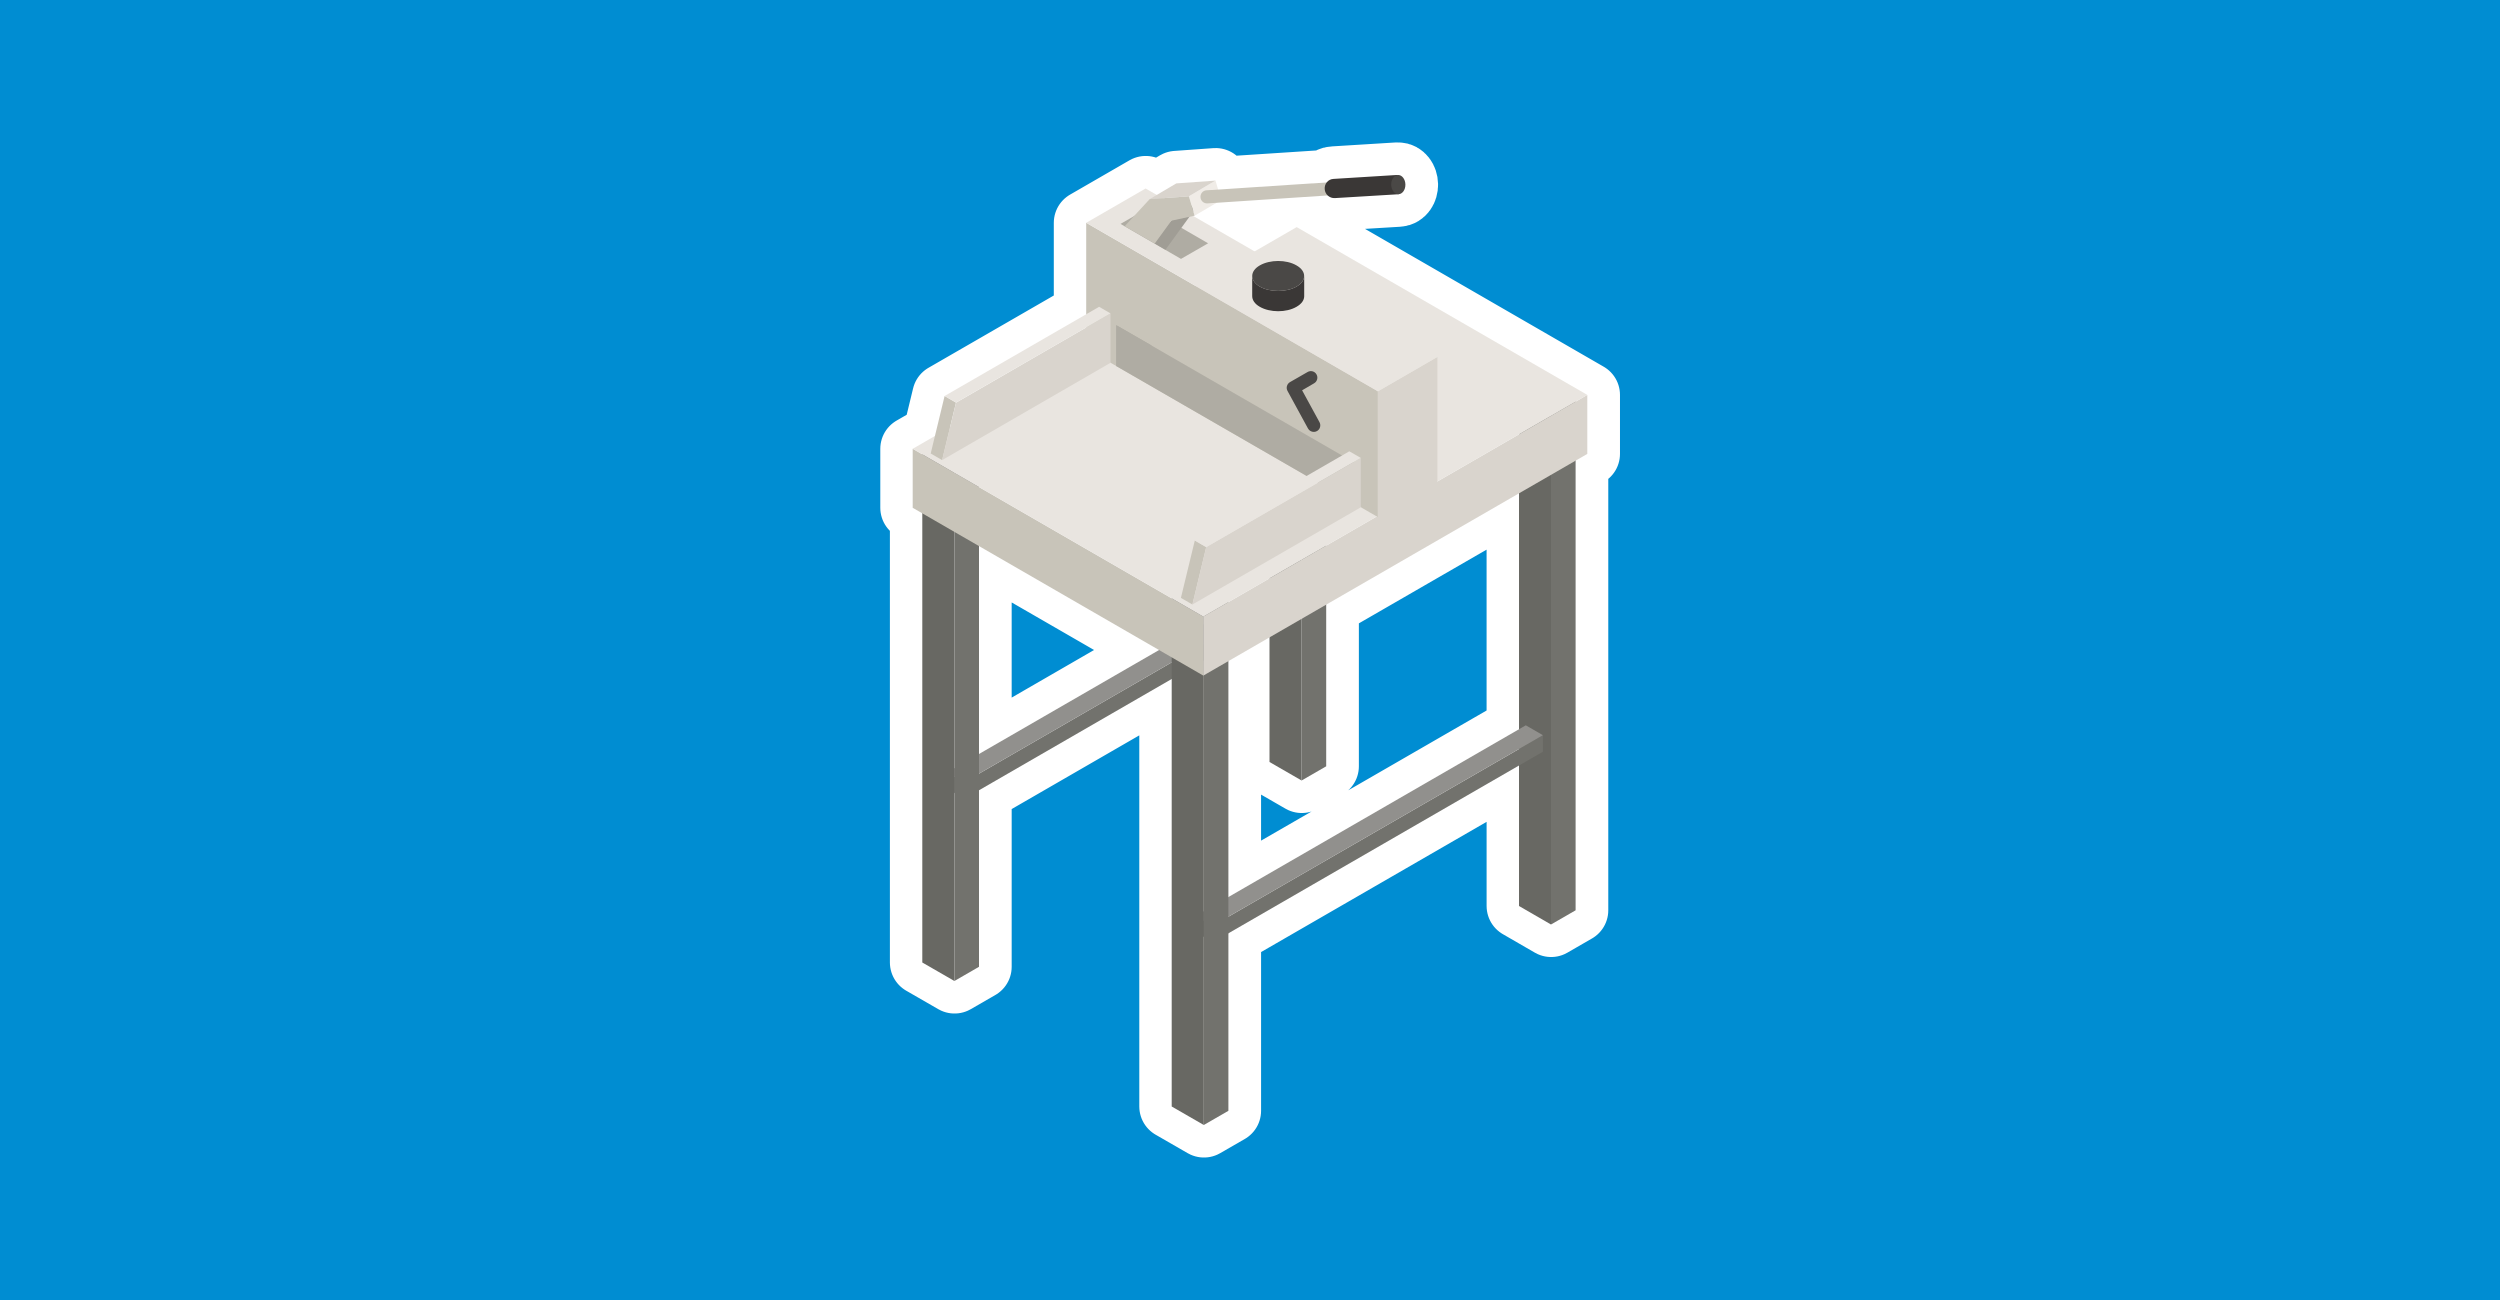 <?xml version="1.0" encoding="UTF-8"?> <svg xmlns="http://www.w3.org/2000/svg" xmlns:xlink="http://www.w3.org/1999/xlink" xmlns:xodm="http://www.corel.com/coreldraw/odm/2003" xml:space="preserve" width="1000px" height="520px" version="1.0" style="shape-rendering:geometricPrecision; text-rendering:geometricPrecision; image-rendering:optimizeQuality; fill-rule:evenodd; clip-rule:evenodd" viewBox="0 0 1000 520"> <defs> <style type="text/css"> .str0 {stroke:white;stroke-width:26.03;stroke-linecap:round;stroke-linejoin:round;stroke-miterlimit:22.926} .fil2 {fill:none;fill-rule:nonzero} .fil0 {fill:#008DD2} .fil13 {fill:#3A3736;fill-rule:nonzero} .fil5 {fill:#4A4846;fill-rule:nonzero} .fil3 {fill:#686863;fill-rule:nonzero} .fil4 {fill:#72726D;fill-rule:nonzero} .fil6 {fill:#91908D;fill-rule:nonzero} .fil11 {fill:#A09D95;fill-rule:nonzero} .fil10 {fill:#AFACA3;fill-rule:nonzero} .fil7 {fill:#C8C4B9;fill-rule:nonzero} .fil8 {fill:#D9D4CD;fill-rule:nonzero} .fil9 {fill:#E9E5E0;fill-rule:nonzero} .fil12 {fill:#F0ECE7;fill-rule:nonzero} .fil1 {fill:white;fill-rule:nonzero} </style> </defs> <g id="Слой_x0020_1">  <g id="_2209810077984"> <rect class="fil0" width="1000" height="520"></rect> <g> <path class="fil1" d="M382.4 161.08l0 -0.04 0 0.04zm145.4 7.8l-6.96 -12.76 4.8 -2.8c1.24,-0.72 1.68,-2.32 0.96,-3.56 -0.72,-1.28 -2.32,-1.68 -3.56,-0.96l-7.04 4.04c-1.24,0.72 -1.68,2.28 -1,3.52l8.2 15.04c0.48,0.88 1.4,1.36 2.32,1.36 0.4,0 0.84,-0.08 1.24,-0.32 1.28,-0.68 1.72,-2.28 1.04,-3.56l0 0zm-26.92 -58.36l0 7.92c0,1.56 1,3.12 3.04,4.28 4.08,2.36 10.64,2.36 14.68,0 2.04,-1.16 3.04,-2.64 3.08,-4.16l0 -8.04 0 0 0 -0.08c0,-1.56 -1,-3.12 -3.08,-4.28 -4.04,-2.36 -10.6,-2.36 -14.68,0 -2,1.16 -3,2.64 -3.04,4.16l0 0.08 0 0 0 0.08 0 0.04zm17.72 4.12l0.12 -0.08 0.08 -0.04 0 0 0.08 -0.04 0.12 -0.08 0 0 0.08 -0.04 0.24 -0.16 0 -0.04 0.08 -0.04 0.08 -0.04 0 -0.04 0.08 -0.04 0.08 -0.04 0 -0.03 0.08 -0.04 0.08 -0.04 0 -0.04 0.08 -0.04 0.04 -0.04 0.04 -0.04 0.04 -0.04 0.08 -0.08 0 0 0.08 -0.04 0.04 -0.08 0.04 0 0.04 -0.04 0.04 -0.08 0.04 0 0.03 -0.04 0.04 -0.08 0.04 -0.04 0.04 -0.04 0.04 -0.04 0.04 -0.04 0.04 -0.04 0.04 -0.03 0 -0.04 0.12 -0.12 0 0 0.04 -0.04 0.04 -0.08 0.04 -0.04 0 -0.04 0.04 -0.04 0.04 -0.04 0 -0.04 0.08 -0.08 0 -0.04 0.04 -0.04 0.03 -0.04 0 -0.04 0 -0.04 0.04 -0.08 0.04 -0.03 0 0 0.04 -0.08 0.04 -0.04 0 -0.04 0.04 -0.08 0 -0.04 0 0 0.04 -0.08 0.04 -0.04 0 -0.04 0 -0.08 0.04 -0.04 0 0 0.04 -0.08 0 -0.04 0 -0.04 0.04 -0.08 0 -0.04 0 0 0 -0.08 0.04 -0.04 0 -0.04 0 -0.08 0 -0.04 0 0 0.04 -0.08 0 -0.04 0 -0.04 0 -0.08 0 -0.04 0 0 0 -0.08 0.04 -0.08 -3.08 4.12 0.02 -0.03zm-17.72 -4.12l0 0.04 0 0.08 0.04 0.04 0 0 0 0.08 0 0.08 0 0 0 0.08 0.04 0.04 0 0.04 0 0.08 0 0.04 0 0 0.04 0.08 0 0.04 0 0.04 0.04 0.08 0 0.03 0 0.04 0.04 0.04 0 0.04 0 0.04 0.04 0.08 0 0.04 0.04 0.04 0 0.04 0.03 0.04 0 0.04 0.04 0.08 0 0.04 0.04 0.04 0 0.08 0.04 0 0 0.04 0.04 0.08 0.04 0.04 0 0.03 0.04 0.09 0.04 0 0 0.04 0.08 0.07 0 0.04 0.04 0.04 0.04 0.08 0 0 0.04 0.04 0.04 0.08 0.04 0.04 0.04 0.04 0.03 0.04 0 0.04 0.04 0.04 0.08 0.08 0 0 0.04 0.04 0.04 0.08 0.04 0 0.04 0.08 0.08 0.04 0 0.04 0.04 0.04 0.08 0.08 0 0 0.08 0.04 0.04 0.08 0.04 0 0.04 0.04 0.08 0.08 0 0 0.04 0.08 0.08 0.04 0.04 0 0.04 0.08 0.08 0.03 0 0 0.08 0.09 0.08 0.03 0 0 0.08 0.08 0.08 0.04 0 0 0.08 0.08 0.12 0.04 0 0 0.08 0.08 0.08 0.04 0.08 0.08 0.12 0.04 0 0 0.08 0.04 0.08 0.08 0 0 0.2 0.08 0 0.04 0.2 0.08 0 0 0.2 0.12 0 0 0.2 0.08 0 0 0.2 0.08 0 0 0.2 0.12 0.03 0 0.2 0.08 0 0 0.2 0.08 0 0 0.2 0.08 0.04 0 0.2 0.08 0.24 0.08 0.2 0.08 0 0 0.24 0.04 0 0 0.24 0.08 0 0 0.44 0.12 0 0 0.24 0.04 0 0 0.24 0.04 0.24 0.04 0.24 0.08 0.24 0 0 0.04 0.24 0 0 0 0.25 0.04 0.24 0.04 0.24 0.04 0 0 0.27 0 0 0 0.25 0.03 0 0 0.24 0 0 0 0.24 0 0.24 0.04 0.04 0 0.24 0 0.48 0 0.24 0 0.28 -0.04 0.24 0 0 0 0.24 0 0 0 0.24 -0.03 0 0 0.24 0 0 0 0.28 -0.04 0.24 -0.04 0.24 -0.04 0.24 0 0 -0.04 0.24 0 0.24 -0.08 0.24 -0.04 0.24 -0.04 0.24 -0.04 0 0 0.2 -0.08 0 0 0.24 -0.04 0.24 -0.08 0.24 -0.04 0.2 -0.08 0.24 -0.08 0.2 -0.08 0.24 -0.08 0.2 -0.08 0 0 0.2 -0.08 0.24 -0.12 0 0 0.2 -0.08 0 0 0.2 -0.08 0.2 -0.12 0 0 0.2 -0.08 0 -0.04 0.16 -0.08 0 0 -17.72 -4.12 0.02 0.03zm61.28 -36.72c0.04,2.12 -1.2,3.84 -2.76,3.88l0 0 -0.04 0 -0.24 0.04 -25.16 1.52c-1.12,0.08 -2.16,-0.36 -2.92,-1.08l-44.32 2.92 -8.12 4.76 -0.76 0.44 -0.52 0.12 -1.56 0.36 -9.6 13.16 -4.28 -2.52 0.96 -1.36 -0.96 1.36 -11.04 -6.36 -0.96 -0.56 10 -10.84 2.84 -1.68 7.8 -4.6 15.68 -1.12 0 0 0 0 1.04 3.56 43.44 -2.84c0.64,-0.8 1.64,-1.36 2.76,-1.4l25.2 -1.56c0.08,0 0.16,0 0.24,0.04l0.36 -0.04c1.56,-0.04 2.88,1.68 2.92,3.8l0 0zm-102.28 5.84l1.4 -0.12 3.68 -0.28 0 0 10.6 -0.72 -15.68 1.12 0 0zm-77.48 81.4l-4.56 -2.64 56.64 -32.68 0 -36.6 23.76 -13.72 4.48 2.56 -80.32 83.08 0 0zm94.92 -74.64l24.52 14.16 16.84 -9.72 116.24 67.12 0 0 0 0 0 23.6 -4.68 2.68 0 179.88 -9.84 5.68 -12.8 -7.4 0 -56.2 -116.24 67.12 0 71 -9.84 5.68 0 0 -12.84 -7.4 0 -171 -77.08 44.52 0 70.6 -9.84 5.68 0 0 -12.84 -7.4 0 -179.64 -3.84 -2.24 0 -23.6 8.88 -5.12 3.88 -16 99.48 -72 0 0zm-42.84 44.6l0 0 -52.08 30.04 52.08 -30.04zm173.12 66.32l-77.12 44.52 0 64.68 -9.84 5.68 -12.84 -7.4 0 -49.88 -16.44 9.52 0 94.36 116.24 -67.08 0 -94.4 0 0zm-144 62.68l-72 -41.56 0 83.16 72 -41.6zm5.08 4.96l-77.08 44.52 77.08 -44.52z"></path> <path id="_1" class="fil2 str0" d="M382.4 161.08l0 -0.04 0 0.04zm145.4 7.8l-6.96 -12.76 4.8 -2.8c1.24,-0.72 1.68,-2.32 0.96,-3.56 -0.72,-1.28 -2.32,-1.68 -3.56,-0.96l-7.04 4.04c-1.24,0.72 -1.68,2.28 -1,3.52l8.2 15.04c0.48,0.88 1.4,1.36 2.32,1.36 0.4,0 0.84,-0.08 1.24,-0.32 1.28,-0.68 1.72,-2.28 1.04,-3.56l0 0zm-26.92 -58.36l0 7.92c0,1.56 1,3.12 3.04,4.28 4.08,2.36 10.64,2.36 14.68,0 2.04,-1.16 3.04,-2.64 3.08,-4.16l0 -8.04 0 0 0 -0.08c0,-1.56 -1,-3.12 -3.08,-4.28 -4.04,-2.36 -10.6,-2.36 -14.68,0 -2,1.16 -3,2.64 -3.04,4.16l0 0.08 0 0 0 0.08 0 0.04zm17.72 4.12l0.12 -0.08 0.08 -0.04 0 0 0.08 -0.04 0.12 -0.08 0 0 0.08 -0.04 0.24 -0.16 0 -0.04 0.08 -0.04 0.08 -0.04 0 -0.04 0.08 -0.04 0.08 -0.04 0 -0.03 0.08 -0.04 0.08 -0.04 0 -0.04 0.08 -0.04 0.04 -0.04 0.04 -0.04 0.04 -0.04 0.08 -0.08 0 0 0.08 -0.04 0.04 -0.08 0.04 0 0.04 -0.04 0.04 -0.08 0.04 0 0.03 -0.04 0.04 -0.08 0.04 -0.04 0.04 -0.04 0.04 -0.04 0.04 -0.04 0.04 -0.04 0.04 -0.03 0 -0.04 0.12 -0.12 0 0 0.04 -0.04 0.04 -0.08 0.04 -0.04 0 -0.04 0.04 -0.04 0.04 -0.04 0 -0.04 0.08 -0.08 0 -0.04 0.04 -0.04 0.03 -0.04 0 -0.04 0 -0.04 0.04 -0.08 0.04 -0.03 0 0 0.04 -0.08 0.04 -0.04 0 -0.04 0.04 -0.08 0 -0.04 0 0 0.04 -0.08 0.04 -0.04 0 -0.04 0 -0.08 0.04 -0.04 0 0 0.04 -0.08 0 -0.04 0 -0.04 0.04 -0.08 0 -0.04 0 0 0 -0.08 0.04 -0.04 0 -0.04 0 -0.08 0 -0.04 0 0 0.04 -0.08 0 -0.04 0 -0.04 0 -0.08 0 -0.04 0 0 0 -0.08 0.04 -0.08m-20.78 -0.03l0 0.04 0 0.08 0.04 0.04 0 0 0 0.08 0 0.08 0 0 0 0.08 0.04 0.04 0 0.04 0 0.08 0 0.04 0 0 0.04 0.08 0 0.04 0 0.04 0.04 0.08 0 0.03 0 0.04 0.04 0.04 0 0.04 0 0.04 0.04 0.08 0 0.04 0.04 0.04 0 0.04 0.03 0.04 0 0.04 0.04 0.08 0 0.04 0.04 0.04 0 0.08 0.04 0 0 0.04 0.04 0.08 0.04 0.04 0 0.03 0.04 0.09 0.04 0 0 0.04 0.08 0.07 0 0.04 0.04 0.04 0.04 0.08 0 0 0.04 0.04 0.04 0.08 0.04 0.04 0.04 0.04 0.03 0.04 0 0.04 0.04 0.04 0.08 0.08 0 0 0.04 0.04 0.04 0.08 0.04 0 0.04 0.08 0.08 0.04 0 0.04 0.04 0.04 0.08 0.08 0 0 0.08 0.04 0.04 0.08 0.04 0 0.04 0.04 0.08 0.08 0 0 0.04 0.08 0.08 0.04 0.04 0 0.04 0.08 0.08 0.03 0 0 0.08 0.09 0.08 0.03 0 0 0.08 0.08 0.08 0.04 0 0 0.08 0.08 0.12 0.04 0 0 0.08 0.08 0.08 0.04 0.08 0.08 0.12 0.04 0 0 0.08 0.04 0.08 0.08 0 0 0.2 0.08 0 0.04 0.2 0.08 0 0 0.2 0.12 0 0 0.2 0.08 0 0 0.2 0.08 0 0 0.2 0.12 0.03 0 0.2 0.08 0 0 0.2 0.08 0 0 0.2 0.08 0.04 0 0.2 0.08 0.24 0.08 0.2 0.08 0 0 0.24 0.04 0 0 0.24 0.08 0 0 0.44 0.12 0 0 0.24 0.04 0 0 0.24 0.04 0.24 0.04 0.24 0.08 0.24 0 0 0.04 0.24 0 0 0 0.25 0.04 0.24 0.04 0.24 0.04 0 0 0.27 0 0 0 0.25 0.03 0 0 0.24 0 0 0 0.24 0 0.24 0.04 0.04 0 0.24 0 0.48 0 0.24 0 0.28 -0.04 0.24 0 0 0 0.24 0 0 0 0.24 -0.03 0 0 0.24 0 0 0 0.28 -0.04 0.24 -0.04 0.24 -0.04 0.24 0 0 -0.04 0.24 0 0.24 -0.08 0.24 -0.04 0.24 -0.04 0.24 -0.04 0 0 0.2 -0.08 0 0 0.24 -0.04 0.24 -0.08 0.24 -0.04 0.2 -0.08 0.24 -0.08 0.2 -0.08 0.24 -0.08 0.2 -0.08 0 0 0.2 -0.08 0.24 -0.12 0 0 0.2 -0.08 0 0 0.2 -0.08 0.2 -0.12 0 0 0.2 -0.08 0 -0.04 0.16 -0.08 0 0m43.58 -40.81c0.04,2.12 -1.2,3.84 -2.76,3.88l0 0 -0.04 0 -0.24 0.04 -25.16 1.52c-1.12,0.08 -2.16,-0.36 -2.92,-1.08l-44.32 2.92 -8.12 4.76 -0.76 0.44 -0.52 0.12 -1.56 0.36 -9.6 13.16 -4.28 -2.52 0.96 -1.36 -0.96 1.36 -11.04 -6.36 -0.96 -0.56 10 -10.84 2.84 -1.68 7.8 -4.6 15.68 -1.12 0 0 0 0 1.04 3.56 43.44 -2.84c0.64,-0.8 1.64,-1.36 2.76,-1.4l25.2 -1.56c0.08,0 0.16,0 0.24,0.04l0.36 -0.04c1.56,-0.04 2.88,1.68 2.92,3.8l0 0zm-102.28 5.84l1.4 -0.12 3.68 -0.28 0 0 10.6 -0.72m-93.16 82.52l-4.56 -2.64 56.64 -32.68 0 -36.6 23.76 -13.72 4.48 2.56m14.6 8.44l24.52 14.16 16.84 -9.72 116.24 67.12 0 0 0 0 0 23.6 -4.68 2.68 0 179.88 -9.84 5.68 -12.8 -7.4 0 -56.2 -116.24 67.12 0 71 -9.84 5.68 0 0 -12.84 -7.4 0 -171 -77.08 44.52 0 70.6 -9.84 5.68 0 0 -12.84 -7.4 0 -179.64 -3.84 -2.24 0 -23.6 8.88 -5.12 3.88 -16m56.64 -27.4l0 0 -52.08 30.04m225.2 36.28l-77.12 44.52 0 64.68 -9.84 5.68 -12.84 -7.4 0 -49.88 -16.44 9.52 0 94.36 116.24 -67.08 0 -94.4 0 0zm-144 62.68l-72 -41.56 0 83.16 72 -41.6zm5.08 4.96l-77.08 44.52"></path> </g> <g id="_2296217994848"> <path class="fil3" d="M520.64 312.2l-12.84 -7.4 0 -203.72 12.84 7.44 0 203.68z"></path> <path class="fil4" d="M530.48 306.52l-9.84 5.68 0 -203.68 9.84 -5.68 0 203.68z"></path> <path class="fil5" d="M520.64 108.52l-12.84 -7.4 9.84 -5.68 12.84 7.4 -9.84 5.68z"></path> <path class="fil4" d="M385.76 319.48l131.96 -76.2 0 -6.64 -131.96 76.2 0 6.64z"></path> <path class="fil4" d="M378.92 315.52l6.84 3.96 0 -6.64 -6.84 -3.92 0 6.6z"></path> <path class="fil6" d="M385.76 312.84l131.96 -76.2 -6.84 -3.92 -131.96 76.2 6.84 3.92z"></path> <path class="fil3" d="M381.76 392.4l-12.84 -7.4 0 -203.72 12.84 7.4 0 203.72z"></path> <path class="fil4" d="M391.6 386.72l-9.84 5.68 0 -203.68 9.84 -5.72 0 203.72z"></path> <path class="fil5" d="M381.76 188.72l-12.84 -7.44 9.84 -5.68 12.84 7.4 -9.84 5.72z"></path> <path class="fil3" d="M620.4 369.8l-12.8 -7.4 0 -203.68 12.8 7.4 0 203.68z"></path> <path class="fil4" d="M630.24 364.12l-9.84 5.68 0 -203.68 9.84 -5.68 0 203.68z"></path> <path class="fil5" d="M620.4 166.12l-12.8 -7.4 9.84 -5.68 12.8 7.4 -9.84 5.68z"></path> <path class="fil4" d="M485.2 376.88l131.96 -76.2 0 -6.6 -131.96 76.16 0 6.64z"></path> <path class="fil4" d="M478.36 372.96l6.84 3.92 0 -6.64 -6.84 -3.92 0 6.64z"></path> <path class="fil6" d="M485.2 370.24l131.96 -76.16 -6.84 -3.96 -131.96 76.2 6.84 3.92z"></path> <path class="fil3" d="M481.52 450l-12.84 -7.4 0 -203.72 12.84 7.44 0 203.68z"></path> <path class="fil4" d="M491.36 444.32l-9.84 5.68 0 -203.68 9.84 -5.68 0 203.68z"></path> <path class="fil5" d="M481.52 246.32l-12.84 -7.44 9.84 -5.68 12.84 7.44 -9.84 5.68z"></path> <path class="fil7" d="M481.32 270.24l-116.24 -67.12 0 -23.6 116.24 67.12 0 23.6z"></path> <path class="fil8" d="M634.92 181.56l-153.6 88.68 0 -23.6 153.6 -88.68 0 23.6z"></path> <path class="fil9" d="M481.32 246.64l-116.24 -67.12 153.6 -88.68 116.24 67.12 -153.6 88.68z"></path> <path class="fil7" d="M551.16 156.52l-116.68 -67.4 0 50.36 116.68 67.36 0 -50.32z"></path> <path class="fil10" d="M446.52 130.08l0 16.36 96 55.4 0 -16.36 -96 -55.4z"></path> <g> <path class="fil10" d="M446.52 130.08l0 16.36 14.12 -8.24 -14.12 -8.12z"></path> </g> <path class="fil8" d="M574.96 193.12l-23.8 13.72 0 -50.32 23.8 -13.76 0 50.36z"></path> <path class="fil9" d="M551.16 156.52l-116.68 -67.4 23.76 -13.72 116.72 67.36 -23.8 13.76z"></path> <path class="fil10" d="M472.4 103.56l-24.2 -14 10.84 -6.24 24.2 14 -10.84 6.24z"></path> <path class="fil7" d="M482.48 218.84l-4.56 -2.64 -5.56 22.96 4.6 2.64 5.52 -22.96z"></path> <path class="fil8" d="M544.32 202.92l-67.36 38.88 5.52 -22.96 61.84 -35.68 0 19.76z"></path> <path class="fil9" d="M482.48 218.84l-4.56 -2.64 61.8 -35.68 4.6 2.64 -61.84 35.68z"></path> <path class="fil7" d="M382.4 161.04l-4.56 -2.64 -5.56 23 4.56 2.64 5.56 -23z"></path> <path class="fil8" d="M444.2 145.12l-67.36 38.92 5.56 -22.96 61.8 -35.72 0 19.76z"></path> <path class="fil9" d="M382.4 161.04l-4.56 -2.64 61.8 -35.68 4.56 2.64 -61.8 35.68z"></path> <path class="fil11" d="M470.12 86.08l10.68 -6.28 -14.64 20.12 -4.28 -2.52 8.24 -11.32z"></path> <path class="fil12" d="M475.56 78.52l10.64 -6.28 2.28 7.8 -10.64 6.24 -2.28 -7.76z"></path> <path class="fil8" d="M459.88 79.64l10.64 -6.28 15.68 -1.12 -10.64 6.28 -15.68 1.12z"></path> <path class="fil7" d="M475.56 78.52l2.28 7.76 -9.32 2 -6.64 9.12 -12 -6.92 10 -10.84 15.68 -1.12z"></path> <path class="fil7" d="M556.84 71.32c-0.04,-0.08 -74.2,4.8 -74.2,4.8 -1.48,0.04 -2.56,1.36 -2.44,2.8 0.08,1.44 1.32,2.52 2.76,2.44l75 -4.96c-0.44,-1.68 -0.8,-3.36 -1.12,-5.08z"></path> <path class="fil13" d="M558.64 70l-25.2 1.56c-2.16,0.08 -3.72,1.96 -3.56,4.08 0.12,2.12 1.96,3.72 4.08,3.6l25.16 -1.52c0.12,0 0.28,-0.04 0.36,-0.04 1.96,-0.32 1.28,-7.8 -0.84,-7.68l0 0z"></path> <path class="fil5" d="M562.16 73.8c0.04,2.12 -1.2,3.84 -2.76,3.88 -1.56,0.04 -2.88,-1.64 -2.92,-3.8 -0.04,-2.12 1.2,-3.84 2.76,-3.88 1.56,-0.04 2.88,1.68 2.92,3.8z"></path> <path class="fil5" d="M518.6 114.64c4.08,-2.36 4.08,-6.16 0,-8.48 -4.04,-2.36 -10.6,-2.36 -14.68,0 -4.04,2.32 -4.04,6.12 0,8.48 4.08,2.32 10.64,2.32 14.68,0z"></path> <path class="fil13" d="M500.88 110.32l0 8.12c0,1.56 1,3.12 3.04,4.28 4.08,2.36 10.64,2.36 14.68,0 2.04,-1.16 3.04,-2.64 3.08,-4.16l0 -8.12c-0.04,1.52 -1.04,3.04 -3.08,4.2 -4.04,2.32 -10.6,2.32 -14.68,0 -2.04,-1.2 -3.04,-2.76 -3.04,-4.32l0 0z"></path> <path class="fil5" d="M527.8 168.88l-6.96 -12.76 4.8 -2.8c1.24,-0.72 1.68,-2.32 0.96,-3.56 -0.72,-1.28 -2.32,-1.68 -3.56,-0.96l-7.04 4.04c-1.24,0.72 -1.68,2.28 -1,3.52l8.2 15.04c0.48,0.88 1.4,1.36 2.32,1.36 0.4,0 0.84,-0.08 1.24,-0.32 1.28,-0.68 1.72,-2.28 1.04,-3.56l0 0z"></path> </g> </g> </g> </svg> 